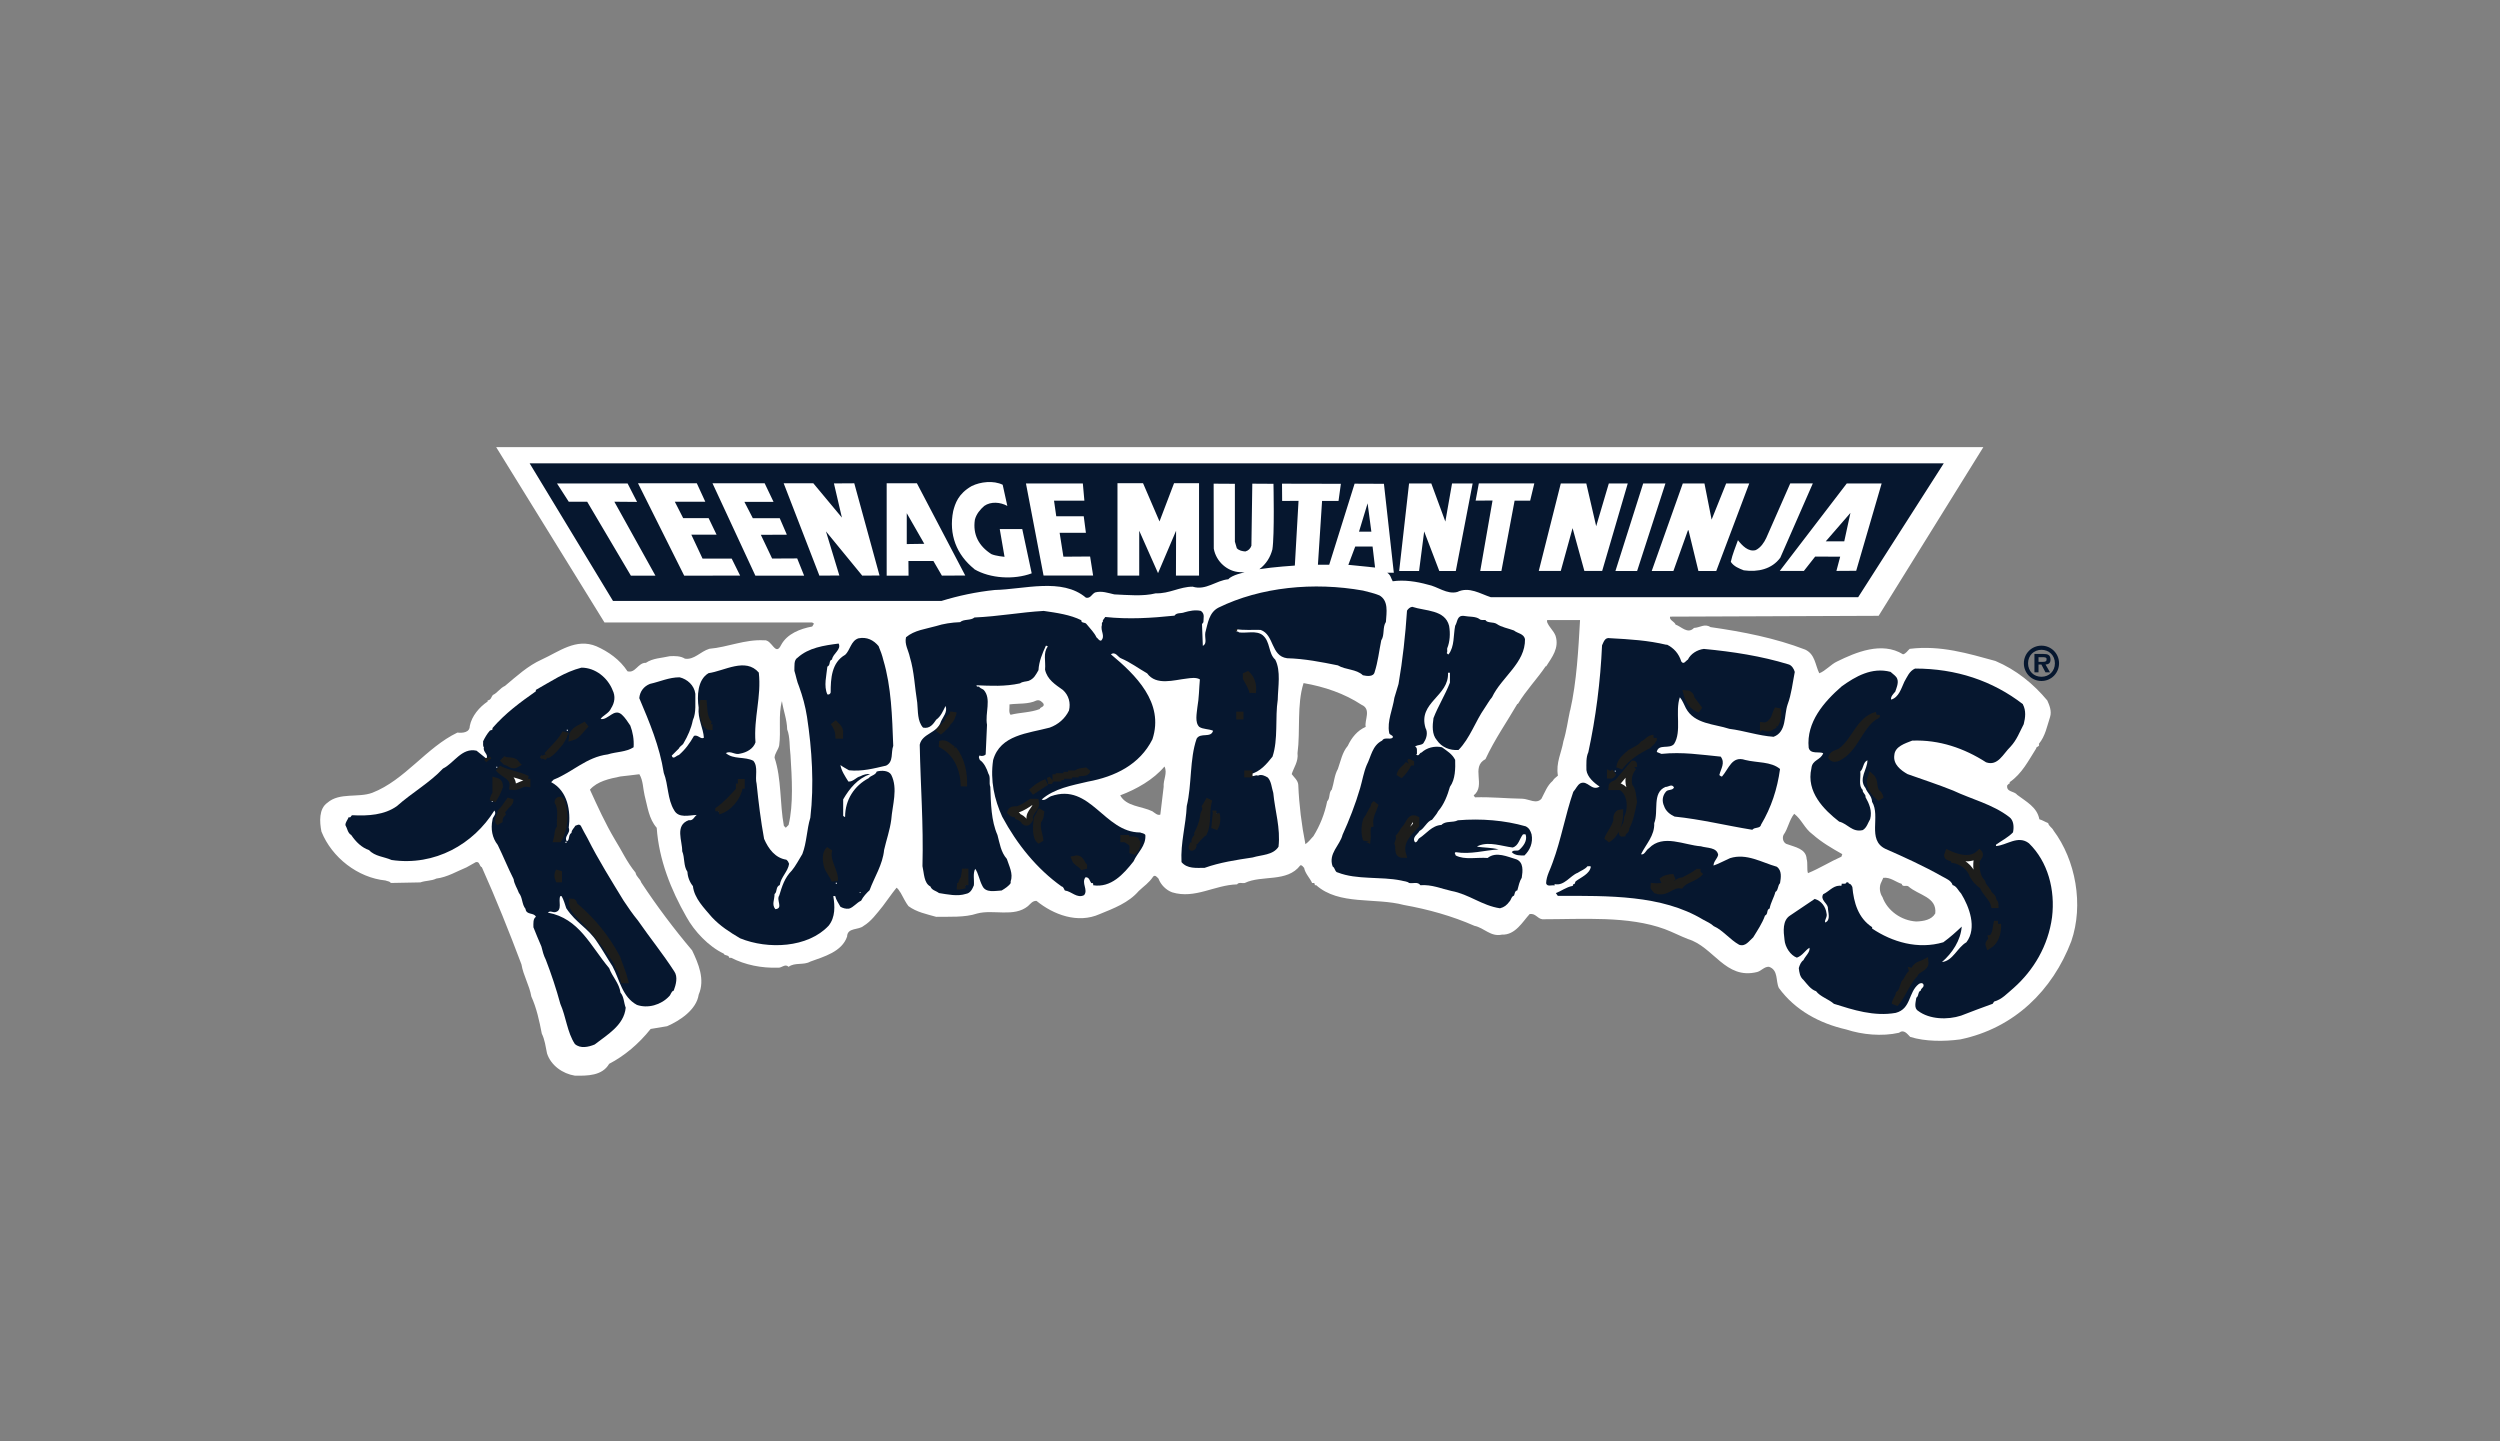 <?xml version="1.0" encoding="UTF-8"?><svg xmlns="http://www.w3.org/2000/svg" viewBox="0 0 392 226"><rect x="0" y="0" width="392" height="226" fill="#808080" stroke="none"/><defs><style>.cls-1{fill:none;}.cls-2,.cls-3{fill:#fff;}.cls-4{fill:#06172f;}.cls-3{stroke:#1d1d1b;stroke-linecap:square;stroke-miterlimit:2;}</style></defs><g id="BACKGROUND"><rect class="cls-1" width="392" height="226"/></g><g id="WHITE"><g id="TMNT_LOGO"><path class="cls-2" d="M321.97,130.18c-.26-.47-.69-.6-.82-1.12-.56-.22-.82-.43-1.38-.6-.35-1.9-2.07-2.76-3.49-3.84-.43-.6-1.72-.39-1.55-1.47.13-.09.22-.3.39-.3v-.21c1.94-1.34,2.93-3.36,4.14-5.26,0-.39.65-.26.43-.73,1.03-1.25,1.29-2.8,1.76-4.22.3-.95-.13-1.9-.43-2.59-2.15-2.59-4.87-4.82-8.14-6.2-4.26-1.16-8.57-2.5-13.44-1.9-.35.3-.56.73-1.04.86-3.32-2.07-7.45-.3-10.34,1.12-.95.43-1.85,1.51-2.8,1.85-.65-1.34-.65-2.98-2.2-3.71-4.7-1.81-9.74-2.8-14.86-3.53-.91-.6-1.64.09-2.58.13-.99,1.03-1.98-.22-2.89-.52-.13-.47-1.03-.69-.86-1.25l32.7-.13,16.42-26.45H77.8l16.98,27.49h32.57l.3.21c-.17.13-.17.3-.3.43-1.85.34-3.92,1.12-4.87,2.89-.91,1.89-1.42-.91-2.67-.73-3.01-.17-5.69,1.08-8.58,1.33-1.42.43-2.37,1.77-3.83,1.55-.69-.43-1.55-.43-2.37-.39-1.29.3-2.67.3-3.75,1.04-1.25-.04-1.63,1.68-2.89,1.33-1.21-1.85-3.02-3.1-4.87-3.92-3.19-1.34-5.9.86-8.57,2.07-2.2.99-3.96,2.63-5.77,4.14-.77.34-1.25,1.16-1.9,1.42-.26.3-.26.78-.82.86v.17c-1.29.86-2.5,2.28-2.8,3.84,0,1.03-1.12,1.12-1.94,1.03-4.87,2.33-8.23,7.45-13.35,9.44-2.2.82-5.13-.09-7.02,1.55-1.38.95-1.25,3.02-.95,4.53,1.64,4.09,5.73,7.24,10.04,7.67.3.13.73.13.82.39l4.65-.09c.82-.3,1.77-.22,2.5-.6,1.72-.21,3.27-1.16,4.74-1.76.52-.3.99-.56,1.46-.82.65-.13.48.6.95.82,2.2,4.91,4.27,10.08,6.2,15.21.3,1.77,1.25,3.28,1.55,5.04.82,1.81,1.25,3.79,1.64,5.82.47.95.6,2.02.82,3.1.6,1.89,2.46,3.19,4.35,3.49,1.94.04,4.31.04,5.39-1.85,2.41-1.25,4.65-3.14,6.51-5.47l2.58-.43c1.98-.86,4.61-2.58,4.95-4.95,1.03-2.37-.04-4.87-1.03-6.94-2.84-3.36-5.56-6.98-7.97-10.64-.21-.65-.77-.86-.9-1.55-1.38-1.68-2.15-3.45-3.23-5.17-1.51-2.54-2.72-5.21-3.92-7.84,1.16-1.33,3.06-1.72,4.78-2.07.99-.13,2.11-.22,2.97-.35.6.99.56,2.24.82,3.32.47,1.77.65,3.66,1.9,5.08.34,5,2.24,9.74,4.65,13.96,1.25,2.28,3.49,4.65,5.86,5.77.13.39.78.13.86.65h.3c2.2,1.12,4.74,1.64,7.33,1.55.6.09,1.12-.69,1.68-.13.95-.73,2.37-.22,3.4-.82,2.16-.78,4.96-1.55,5.77-3.92.04-1.46,1.81-.99,2.59-1.68,1.16-.69,2.07-1.94,3.01-3.1.73-.95,1.38-1.94,2.16-2.89.35.26.43.56.65.82.39.69.77,1.51,1.21,2.07,1.29.95,2.84,1.25,4.35,1.68,2.07-.04,4.48.13,6.42-.52,2.54-.69,5.77.64,7.97-1.16.39-.35.73-.86,1.34-.82,2.63,2.15,6.46,3.62,9.91,2.07,2.2-.9,4.53-1.77,6.12-3.62.86-.82,1.55-1.21,2.28-2.28.31-.3.6.13.82.34.34.95,1.2,1.81,2.15,2.15,3.58,1.08,6.63-1.16,10.17-1.25.26-.39.82-.13,1.21-.22,2.67-1.29,6.64-.04,8.7-2.76.3-.09.43.26.6.39.17.91.95,1.64,1.25,2.37h.3c.13.09.13.22.13.35h.22c3.58,3.19,9.22,1.9,13.74,3.1,3.84.69,7.54,1.72,11.07,3.27,1.51.3,2.54,1.77,4.31,1.38,2.11.09,3.27-2.07,4.35-3.23.95-.13,1.16.69,1.98.82,6.37,0,13.48-.56,19.21,1.55,1.25.47,2.41,1.08,3.62,1.55,4.05,1.21,5.86,6.42,10.86,5.17.65-.17,1.12-.86,1.85-.82,1.51.52,1.03,2.24,1.55,3.32,2.54,3.49,6.38,5.56,10.56,6.51,2.5.82,5.6,1.12,8.27.52.78-.6,1.29.17,1.77.65,2.37.73,5.3.73,7.84.39,8.49-1.76,14.48-7.71,17.41-15.38,1.98-5.73.69-12.75-2.8-17.4ZM123.64,129.36l-.43.43-.3-.3c-.65-3.49-.35-7.37-1.46-10.68.04-.73.6-1.25.73-1.94.3-2.24-.17-4.82.43-6.94.22,1.51.78,2.84.82,4.44.47,1.2.34,2.71.52,4.05.22,3.54.48,7.71-.3,10.94ZM163.03,111.18c-1.43.56-3.06.52-4.57.9-.34-.39-.13-1.08-.17-1.63,1.42-.18,2.97,0,4.22-.61.52-.17.9.22,1.12.52.17.52-.52.47-.6.82ZM182.46,123.38l-.52,4.35c-.43.18-.86-.26-1.25-.52-1.68-.82-4.09-.73-5.04-2.5,2.54-.95,5.21-2.46,6.94-4.52.51,1.03-.21,2.07-.13,3.19ZM214.13,113.98c-1.29.56-2.2,1.68-2.8,2.97-.86.99-1.12,2.42-1.55,3.62-.56.99-.6,2.15-.95,3.23-.52.48-.22,1.34-.73,1.85-.39,1.94-1.12,3.79-2.16,5.47-.43.43-.65.82-1.25,1.25-.6-3.02-.99-6.12-1.12-9.31-.04-.69-.69-1.21-1.03-1.68.3-.99,1.08-1.98.91-3.28.47-3.49-.13-7.63.95-10.99,3.27.56,6.42,1.64,9.09,3.4,1.59.69.43,2.41.65,3.45ZM246.18,111.4c-.34,1.59-.56,3.28-1.04,4.83-.3,1.81-1.2,3.36-.86,5.39-.34.26-.65.52-.82.82-.86.73-1.21,1.77-1.76,2.8-.78.9-1.98.04-2.97,0-2.63-.04-4.91-.3-7.45-.22l-.21-.3c1.98-1.55-.52-4.44,1.85-5.69,1.47-3.15,3.32-5.77,5-8.66h.09c1.29-2.15,3.02-3.92,4.35-5.9h.09c.9-1.42,2.07-2.85,1.46-4.78-.34-.86-.99-1.3-1.33-2.16v-.3h5.17c-.26,4.57-.52,9.65-1.55,14.18ZM288.75,134.32c-1.77.78-3.45,1.85-5.26,2.59-.21-.56,0-1.55-.21-2.24-.09-1.59-1.85-1.85-2.98-2.28-.65-.13-.9-.9-.65-1.47.74-1.03.86-2.28,1.68-3.32,1.2.91,1.59,2.28,2.89,3.23,1.42,1.25,2.97,2.15,4.65,3.1l-.13.38ZM303.44,143.24c-.56.99-1.81,1.21-2.97,1.25-2.33-.13-4.53-1.68-5.3-3.83-.39-.56-.52-1.38-.3-2.07l.43-.95c1.12-.13,1.98.69,2.89.95.09.56.74.17,1.04.39,1.59,1.42,4.52,1.63,4.22,4.27Z"/><path class="cls-3" d="M164.88,97.22c.08,2.16-2.11,3.19-2.97,4.96l-.43,1.46c.17-.69-.04-1.51.6-1.98.34-1.03.99-1.42,1.55-2.37.26-.69,1.04-1.29.73-2.07h.52Z"/><path class="cls-3" d="M193.53,98.64c.09-.04-.56.17-.61-.17l.61.17Z"/><path class="cls-4" d="M261.35,101.06c1.12.56,1.89,1.42,2.28,2.67.39.56.73-.17,1.03-.3.43-.91,1.46-1.55,2.5-1.68,4.57.43,9,1.12,13.23,2.41.56.13.9.73,1.03,1.2-.34,1.72-.52,3.49-1.12,5.09-.6,1.76-.13,4.31-2.2,5.08-2.41-.17-4.57-.95-6.94-1.25-2.37-.78-5.47-.73-6.81-3.23-.3-.56-.51-1.21-.95-1.72-.78,2.24.34,5.39-.91,7.33-.73.86-2.46-.09-2.71,1.25l.73.3c3.32-.34,6.16.13,9.3.43.73.99.04,1.85-.22,2.89.13.09.26.26.43.22,1.08-1.25,1.55-3.28,3.62-2.59,1.85.47,4.05.22,5.47,1.42-.43,3.15-1.38,6.04-2.97,8.71-.13.69-.99.34-1.38.82-4.05-.65-8.01-1.64-12.19-2.07-.73-.34-1.38-.86-1.64-1.64-.34-.73-.3-1.59.3-2.28.35-.39,1.04-.13,1.25-.65-.34-.64-.9-.04-1.33-.08-2.15.9-1.04,3.83-1.77,5.69.09,1.94-1.29,3.27-2.07,4.87.56.17.78-.69,1.25-.95,2.2-2.28,5.56-.47,8.14-.3.95.3,2.5.13,2.71,1.34-.13.6-.73,1.03-.73,1.68.78-.26,1.72-.78,2.59-1.16,2.59-.82,5,.69,7.32,1.34.86.6.65,1.76.52,2.58-.39.39-.26,1.12-.73,1.38-.21.86-.73,1.64-.9,2.59-.56.21-.17.86-.73,1.12-.43,1.21-1.16,2.28-1.85,3.41-.65.56-1.21,1.51-2.2,1.16-1.47-.82-2.54-2.28-4.01-2.93-.43-.43-1.08-.69-1.68-1.03-6.46-3.88-14.78-3.71-22.75-3.71l-.3-.43c.82-.3,1.64-.95,2.59-1.12.13-.04.13-.21.13-.3.3.13.26-.3.39-.43.86-.65,2.2-1.16,2.37-2.28-.09-.17-.34-.04-.51-.09-.43.52-1.04.69-1.55,1.04-1.16.43-2.11,2.11-3.62,1.77v.22c-.43-.13-1.16.26-1.33-.35.04-1.2.69-2.2,1.03-3.27,1.34-3.62,1.98-7.46,3.23-11.07.47-.52.6-1.04,1.12-1.34,1.16-.52,1.72,1.29,3.01.52-.9-.6-1.94-1.51-2.07-2.59,0-.99-.08-1.98.3-2.8,1.17-5.39,1.9-11.12,2.15-16.76.26-.52.43-1.29,1.25-1.12,3.14.17,5.95.34,8.87,1.04Z"/><path class="cls-4" d="M317.19,110.45c.52.99.39,2.07.13,3.1-.69,1.33-1.08,2.45-2.07,3.53-1.16,1.12-1.98,3.1-3.83,2.45-3.4-2.19-7.33-3.57-11.59-3.4-1.08.43-2.71.9-2.8,2.28-.22,1.47,1.08,2.41,2.07,2.97,2.41.86,4.82,1.64,7.15,2.58,2.93,1.38,6.2,2.15,8.79,4.14.73.52.77,1.59.6,2.41-.73.78-1.77,1.29-2.67,1.94v.21c1.64-.09,3.45-1.77,5.17-.43,2.97,2.89,4.14,7.28,3.62,11.59-.6,4.48-2.89,8.31-5.99,11.07-1.08.91-1.85,1.81-3.1,2.16l-.21.34c-1.64.6-3.32,1.21-4.96,1.86-2.11.69-4.95.6-6.72-.73-.73-.43-.39-1.42-.3-2.07.43-.3.21-.95.69-1.12.04-.43.56-.48.43-.95-.13-.34-.56-.22-.73-.09-1.68,1.29-1.16,3.88-3.62,4.53-3.4.6-6.68-.47-9.69-1.42-.82-.73-2.16-1.12-2.8-1.98-.82-.26-1.42-1.12-1.98-1.77-.56-.47-.65-1.16-.73-1.85.13-.48.35-.99.73-1.25.3-.65,1.07-1.25.95-1.94-.69.39-1.04,1.21-1.98,1.55-.99-.35-1.85-1.64-1.94-2.8-.17-1.33-.35-3.06.91-3.83l3.83-2.58c1.03.3,1.72,1.21,1.85,2.28.17.56-.35.99-.22,1.42.95-.35.43-1.64.43-2.37-.09-.65-1.25-1.21-.73-2.07.86-.39,1.51-1.29,2.5-1.33.13-.04.35.09.39-.09v-.22c.26-.04.56.09.73-.13v-.09h.3c0,.09.09.13.13.22.22-.04.43.3.52.52.22,2.41.9,4.86,3.1,6.29v.22c3.14,2.11,7.19,3.32,11.16,2.15,1.08-.78,2.02-1.64,2.89-2.46-.17,2.15-1.46,4.14-3.1,5.56,1.72-.18,2.41-2.29,3.83-3.1,1.72-2.24.43-5.6-.82-7.63-.47-.47-.69-1.16-1.34-1.34-.21-.73-1.08-1.03-1.68-1.38-2.8-1.59-5.95-3.02-8.88-4.31-2.89-1.42-.69-5.08-2.07-7.37-.04-.95-.73-1.34-1.03-2.16-1.16-1.46.34-2.97.3-4.35-.73.35-.56,1.25-1.12,1.77.13.95-.34,2.2.39,2.89-.08.47.52.65.43,1.12.56.99,1.08,2.15.73,3.45-.34.56-.52,1.34-1.16,1.72-1.68.39-2.32-.99-3.7-1.33-2.37-1.85-5.21-4.65-4.35-8.36.13-1.38,1.46-1.25,1.85-2.37-.6-.3-2.03.22-2.28-.86-.39-4.01,2.41-7.2,5.17-9.61,2.15-1.55,4.74-3.06,7.67-2.28.21.22.56.43.82.73.64.69.13,1.68-.08,2.37-.26.3-.78.82-.65,1.25,1.21-.35,1.59-1.77,2.07-2.8.43-.73.78-1.68,1.68-2.07,6.42,0,12.15,1.9,16.93,5.6Z"/><path class="cls-3" d="M195.51,108.9c-.13,1.12-.09,2.28-.95,3.1.39-1.03.6-2.42.22-3.53-.56-1.34-1.21-2.59-2.2-3.62,1.55.69,2.93,2.11,2.93,4.05Z"/><path class="cls-4" d="M216.19,93.3c1.6.82,1.21,2.76,1.12,4.22-.56.82-.17,2.07-.73,2.89-.34,1.68-.52,3.36-1.03,4.95-.17.82-1.25.65-1.85.52-1.03-.99-2.71-.82-3.92-1.55-2.59-.52-5.17-1.04-7.97-1.12-2.58-.35-1.98-3.67-4.14-4.44-1.16-.04-2.67.09-3.92-.13-.34.48.39.26.52.52,1.12.17,2.72-.35,3.71.43,1.25,1.03.86,2.85,1.98,3.84.91,1.77.43,4.26.39,6.29-.43,2.8.09,6.21-.82,8.92-.95,1.2-1.94,2.37-3.49,2.76.17.65.86,0,1.2.22.56-.26,1.12.04,1.55.3.56.6.6,1.59.86,2.41.26,2.8,1.16,5.52.82,8.44-.86,1.34-2.67,1.25-4.05,1.68-2.59.39-5.17.78-7.54,1.63-1.33,0-2.71.17-3.62-.9-.17-3.02.69-5.82.82-8.79.82-3.4.43-7.32,1.55-10.56.6-1.03,2.24-.04,2.58-1.25-.69-.3-1.55-.21-2.16-.6-.73-.69-.39-2.15-.3-3.1.26-1.42.26-2.93.39-4.35-.56-.35-1.42-.22-2.07-.13-1.98.22-4.78,1.16-6.2-.82-1.38-.78-2.59-1.72-4.13-2.37-.43-.17-.86-1.12-1.55-.61,3.84,3.19,8.4,7.58,6.51,13.32-1.98,3.96-5.86,5.86-10.12,6.64-2.54.6-5.3,1.08-7.24,2.8.43.3.99-.34,1.47-.52,6.16-2.15,8.32,5.69,13.96,5.69.26.13.6.09.82.39.13,1.73-1.25,2.76-1.85,4.14-1.59,2.02-3.53,4.18-6.33,3.75,0-.13.04-.26-.09-.35h-.22c-.26-.35-.3-.95-.9-.9-.69.9.47,1.98-.22,2.8-1.12.56-1.94-.6-3.01-.73-.17-.21-.17-.56-.52-.64-3.83-2.72-6.98-6.59-9.31-10.94-1.21-2.67-1.9-5.64-1.42-8.87,1.12-3.97,5.47-4.18,8.87-5.09,1.34-.48,2.41-1.42,3.02-2.67.3-1.21-.04-2.41-.95-3.23-1.21-.86-2.46-1.64-2.8-3.19.13-1.33-.34-2.63.43-3.62-.09-.13-.22-.13-.3-.13-.56,1.21-1.08,2.46-1.16,3.83-.43.74-.69,1.34-1.55,1.68-.43.13-.95.09-1.34.39-2.37.52-4.61.39-6.81.3-.04.13.04.17.09.21h.3c.13.26.51.34.73.52,1.25,1.42.17,3.62.51,5.47l-.21,4.65c-.22.22-.52.26-.82.22l-.09-.09c-.26.26-.13.43,0,.74.65.43,1.08,1.33,1.34,2.15.39.56.04,1.42.3,2.07.09,2.63.13,5.3,1.12,7.54.35,1.29.52,2.67,1.47,3.75.34,1.08,1.03,2.33.6,3.49v.3c-.26.43-.9.86-1.42,1.16-.99.04-2.5.43-3.02-.73-.47-.86-.6-1.94-1.12-2.67-.39.73-.13,1.73-.21,2.59-.26.6-.52,1.21-1.25,1.34-1.33.43-2.89.08-4.22-.13-.52-.39-1.12-.43-1.34-1.03-1.04-.52-.99-2.07-1.25-3.19.17-6.72-.3-12.41-.43-19.04.39-1.81,2.76-1.77,3.32-3.62.34-.78,1.08-1.51.73-2.46-.39.77-.73,1.64-1.46,2.15-.47.69-1,1.47-2.07,1.25-.91-1.03-.77-2.54-.91-3.92-.39-2.37-.47-4.91-1.16-7.15-.21-1.04-.86-1.98-.6-3.1,1.33-1.12,3.1-1.29,4.74-1.76,1.07-.35,2.41-.56,3.75-.61.56-.52,1.68-.22,2.24-.73,3.84-.17,7.2-.82,10.86-1.03,2.07.3,4.18.6,5.9,1.46-.04.52.6.26.82.61.56.69,1.25,1.38,1.55,2.07.26.18.39.56.73.52.73-.73-.17-1.55.13-2.46-.04-.21,0-.43.17-.52-.17-.17.22-.48.35-.73,3.66.39,7.24.17,10.86-.21.34-.52,1.03-.3,1.55-.52.77-.22,1.72-.43,2.59-.22.65.47.39,1.08.39,1.77l-.22.3.13,3.4c.73-.34.26-1.25.39-2.07.39-1.42.56-3.15,2.07-3.92,6.59-3.23,14.95-4.05,22.66-2.67.82.22,1.68.39,2.5.73Z"/><path class="cls-4" d="M227.22,98.13c.21,1.2.13,2.5-.3,3.53-.04.26.09.56-.08.73.08.04.17.26.3.21.95-1.25.73-2.97,1.03-4.48.39-.61.26-1.64,1.34-1.55.82.17,1.9.04,2.5.52.26.21.6.09.9.13.3.52,1.25.26,1.77.61.73.52,1.81.69,2.71,1.03.56.47,1.51.47,1.73,1.34.08,3.75-3.66,5.94-5.17,9.13-.39.43-.73,1.08-1.12,1.64-1.51,2.15-2.32,4.78-4.14,6.63-1.38.09-2.63-.43-3.4-1.55-.78-.9-.69-2.28-.52-3.45.73-1.9,1.85-3.66,2.58-5.56v-1.55h-.3c.18,3.7-4.74,4.61-3.53,8.66.39.69.18,1.59-.22,2.19-.21.6-.99.35-1.42.74.43.13.26.73.3,1.12l-.13.09c.47.43.47-.26.86-.3.78-.73,2.02-1.08,3.19-.82.82.61,1.59,1.03,2.07,1.98.04,1.29.04,3.06-.82,4.22-.39,1.38-.95,2.8-1.85,3.83-.21.47-.69.95-.95,1.33-.86.3-1.16,1.34-1.98,1.77-.22.48-1.25.99-.69,1.77.39.04.43-.52.69-.65,1.08-.69,1.94-1.98,3.45-2.07.65-.69,1.76-.3,2.58-.73,3.66-.3,7.33,0,10.64.95.56.3.73.69.91,1.25.26,1.33-.26,2.5-1.12,3.32-.61,0-1.47.04-1.98-.52.26-.43.82-.09,1.16-.35.64-.56,1.29-1.42,1.03-2.37-.09-.17-.3-.04-.43-.08-.56.69-.69,1.81-1.63,2.07-1.73-.22-3.62-.95-5.3-.3l-.3.17c1.16.17,2.32.13,3.4.43-2.24.13-4.35.82-6.72.43-.3.13-.04.3,0,.52,1.42.73,3.32.26,5,.39,1.34-1.08,3.15-.17,4.53.22,1.12.47.99,1.81.82,2.88-.34.52-.51,1.29-.69,1.98-.43.09-.39.52-.52.82-.43.13-.43.65-.73.95-.43.56-.78.86-1.47,1.04-2.84-.43-4.83-2.2-7.62-2.72-1.59-.35-3.06-1.03-4.87-.9-.39-.6-1.16-.22-1.77-.35-.26-.26-.82-.26-1.25-.39-3.19-.65-6.94-.08-9.91-1.25-.47-.04-.43-.74-.82-.95-.73-2.03,1.16-3.32,1.55-4.96,1.04-2.28,2.03-4.82,2.76-7.32.35-1.2.56-2.5,1.03-3.62.69-1.33.86-3.06,2.41-3.83.34-.6,1.16-.13,1.63-.43.3-.43-.52-.39-.52-.82-.34-1.81.56-3.66.82-5.47.22-.73.43-1.47.65-2.16.65-3.75,1.08-7.71,1.33-11.5.18-.3.48-.56.82-.6,2.07.69,5.13.43,5.78,2.98Z"/><path class="cls-4" d="M137.78,101.36c.26.6.56,1.42.73,2.15,1.25,4.18,1.38,8.83,1.55,13.44-.39,1.03.09,2.5-1.12,3.1-1.85.43-3.79.95-5.82.73-.43-.26-.95-.52-1.34-.82.13.86.73,1.77,1.25,2.59.78.04,1.21-.69,1.85-.82.47-.26,1.08-.43,1.55-.35-1.98.73-3.19,2.2-4.22,3.96v2.58c.08.04.17.21.3.17,0-2.71,1.47-4.91,3.71-6.08.3-.43,1.04-.43,1.25-1.03.78-.22,1.9-.17,2.28.52,1.08,2.15.17,4.74,0,7.02-.21,1.64-.77,3.19-1.12,4.74-.22,2.33-1.55,4.31-2.28,6.33-.43.39-1.03,1.03-1.33,1.64-.69.3-1.17,1.03-1.9,1.25-.52.05-.95-.08-1.34-.3-.3-.56-.69-1.08-.82-1.68h-.3c.26,1.55.34,3.32-.73,4.65-3.27,3.49-9.52,3.75-13.87,1.98-1.68-.99-3.15-1.94-4.44-3.32-1.16-1.38-2.76-2.93-2.97-4.87-.47-.56-.82-1.38-.86-2.24-.65-.95-.39-2.2-.82-3.23.04-1.6-1.21-4.05,1.03-4.87.69.13.82-.52,1.25-.82-1.17.04-2.84.56-3.54-.73-1.07-1.72-.9-4.01-1.63-5.86-.65-4.18-2.24-7.93-3.84-11.72.09-1.03.69-1.85,1.68-2.24,1.55-.34,2.97-1.03,4.65-1.03,1.21.3,2.28,1.25,2.46,2.58-.04,1.38.17,2.93-.39,4.14-.26,1.29-.78,2.46-1.46,3.62-.13.3-.56.43-.73.82l-1.12,1.12c.22.73.73-.05,1.12-.09,1.03-.9,1.68-1.81,2.37-3.01.65-.22,1.03.6,1.55.3-.09-1.51-.99-2.97-.82-4.74-.26-1.73-.21-4.35,1.55-5.39,2.5-.35,5.81-2.5,7.88-.09.43,3.79-.82,7.11-.52,10.94-.34,1.03-1.42,1.59-2.41,1.77-.86.26-1.42-.52-2.24-.09,1.16,1.04,3.01.52,4.31,1.21.82.95.22,2.5.52,3.62.3,2.93.65,5.77,1.17,8.62.69,1.59,1.76,3.01,3.49,3.27.3.26.3.35.43.65-.17,1.21-1.29,2.07-1.46,3.32-.69.3-.34,1.04-.82,1.42,0,.91-.48,1.64.13,2.37,1.29-.13.09-1.42.61-2.15.43-1.42.82-2.76,1.98-3.92.6-.73,1.12-1.73,1.64-2.58.69-1.77.69-3.88,1.25-5.69.61-5.21.26-10.68-.52-15.81-.26-1.68-.69-3.23-1.25-4.78-.34-.77-.47-1.63-.73-2.45.04-.78-.13-1.68.52-2.07,1.72-1.55,4.09-1.9,6.42-2.2.47.95-.9,1.55-1.04,2.5-.56.17-.17.86-.73,1.12-.13,1.38-.6,3.02,0,4.35.26.09.47-.09.52-.3,0-2.15.13-4.7,2.28-5.91.78-.73.9-2.2,2.07-2.58,1.33-.26,2.37.26,3.19,1.25Z"/><path class="cls-4" d="M96.03,108.17c.52.99.35,2.02-.21,2.89-.34.82-1.33,1.12-1.64,1.68,1.16.22,2.07-1.72,3.27-.73.6.52.95,1.16,1.38,1.76.39,1.03.6,2.16.52,3.4-1.21.78-2.72.69-4.05,1.12-3.36.43-5.47,2.76-8.49,3.96l-.39.39c2.59,1.38,3.1,4.48,2.76,7.15.35.91-.82,1.29-.3,2.15.52-.26.17-1.04.73-1.34,0-.47.43-.77.6-1.12.3-.08.56-.34.86,0,.26.56.69,1.29,1.04,1.94,1.68,3.36,3.79,6.72,5.68,9.82.69,1.03,1.42,2.11,2.24,3.1,1.94,2.8,3.88,5.17,5.69,7.97.61.86.26,2.11-.08,3.02-.43.13-.43.65-.73.9-1.25,1.34-3.32,1.94-5.04,1.34-2.33-1.25-2.72-4.01-3.84-6.07-.82-1.25-1.51-2.5-2.37-3.75-1.46-2.28-3.27-2.93-4.87-5.34-.22-.65-.39-1.29-.73-1.9h-.21c-.35.78.39,2.2-.73,2.5-.47.13-.82-.3-1.21.09,4.91.91,6.64,5.17,9.61,8.71.47,1.33,1.59,2.37,1.77,3.83.56.65.52,1.59.82,2.37-.26,2.76-2.93,4.26-4.87,5.77-.95.39-2.24.69-3.1-.08-1.2-1.81-1.38-4.27-2.28-6.29-.64-2.37-1.42-4.69-2.28-6.93-.34-.65-.52-1.38-.69-2.07-.43-.99-.86-2.02-1.25-3.01,0-.6-.08-1.34.39-1.64-.3-.73-1.51-.22-1.63-1.25-.6-.73-.43-1.76-1.04-2.5-.26-.73-.73-1.38-.82-2.15-.9-1.77-1.63-3.62-2.5-5.38-.86-1.08-1.12-2.5-.82-3.92,0-.52.73-.86.3-1.47-3.27,5.26-9.31,8.75-16.12,7.76-1.16-.52-2.63-.56-3.53-1.55-1.16-.39-2.07-1.29-2.8-2.37-.56-.3-.6-1.03-.91-1.55,0-.47.35-.82.52-1.25.39.17.3-.3.6-.3,2.46.13,5-.04,6.94-1.42,2.37-2.11,5.21-3.71,7.24-5.9,1.72-.82,2.93-3.32,5.26-2.8l1.55,1.25c.39-.69-.6-1.03-.39-1.77-.22-.26-.09-.6-.13-.95.26-.56.65-1.21,1.03-1.64.13-.17.56-.04.43-.43,2.07-2.37,4.31-4.01,6.81-5.77v-.22c2.41-1.34,4.48-2.8,7.15-3.49,2.2,0,4.1,1.59,4.87,3.49Z"/><path class="cls-3" d="M196.42,108.6c-.13-.78-.65-1.55-1.04-2.28v-.73c.82.65,1.25,1.76,1.04,3.02Z"/><path class="cls-3" d="M265.18,109.5l1.33,1.77c-1.12-.39-1.76-1.38-2.07-2.58.22,0,.82.34.73.82Z"/><path class="cls-3" d="M111.23,113.55v.43c-.21,0-.47-.43-.64-.52-.39-1.08-.52-2.41-.3-3.62.17,1.21,0,2.71.95,3.71Z"/><path class="cls-3" d="M278.32,113.64c-.48.3-1.04.78-1.64.43-.09-.04-.13-.13-.22-.09v-.21c.73.09,1.29-.47,1.64-1.03.26-.52.39-1.16.64-1.55.17.82.04,1.77-.43,2.45Z"/><path class="cls-3" d="M148.63,113.25c-.08.48-.6.73-.9,1.12l-.52.43c.3-.73.99-.9,1.42-1.68.04-.73.86-.65.86-1.42-.17.56-.3,1.21-.86,1.55Z"/><rect class="cls-3" x="194.35" y="112.09" width=".13" height=".22"/><path class="cls-3" d="M294.26,112.09c0,.35-.35.13-.43.35-2.37,1.72-2.93,5.04-5.6,6.38-.26.13-.77.26-1.04-.09.22-.69,1.08-.6,1.55-1.03,2.15-1.64,2.76-4.83,5.52-5.6Z"/><path class="cls-3" d="M131.7,115.02v.3h-.22c-.04-.78-.34-1.46-.82-2.07.43.52,1.16.86,1.04,1.77Z"/><path class="cls-3" d="M89.69,115.62c.09-1.25,1.51-1.51,2.28-2.07-.73.6-1.33,1.81-2.28,2.07Z"/><rect class="cls-2" x="88.87" y="114.42" width=".17" height=".17"/><path class="cls-3" d="M88.66,115.19c-.09,0-.13.09-.17.13-.13.34-.47.82-.65,1.12-.6.65-1.25,1.64-2.07,1.98.99-1.16,2.2-2.15,2.88-3.53v.3Z"/><path class="cls-3" d="M259.28,115.71c0,.6-.52.78-.82,1.16-1.72.91-3.32,1.85-4.52,3.49.09-1.08.99-1.72,1.72-2.37.69-.39,1.55-.73,1.98-1.33.64-.26.9-.91,1.64-.95Z"/><path class="cls-3" d="M149.5,117.47c1.29,1.64,1.72,3.75,1.64,5.82-.05-2.8-1.17-5.34-3.71-6.63.91-.35,1.38.52,2.07.82Z"/><polygon class="cls-3" points="85.17 118.81 85.17 118.64 85.25 118.72 85.17 118.81"/><polygon class="cls-3" points="76.6 119.15 76.47 118.94 76.47 119.02 76.6 119.15"/><path class="cls-3" d="M81.03,119.84c-.69.43-1.16-.26-1.77-.39l-.52-.52c.65.6,1.85,0,2.28.9Z"/><polygon class="cls-3" points="221.02 119.54 221.23 119.33 221.23 119.54 221.02 119.54"/><path class="cls-3" d="M219.47,121.61c.17-.91.86-1.08,1.38-1.85-.22.52-.91,1.51-1.38,1.85Z"/><path class="cls-3" d="M256.18,120.27c-.73.78-.99,1.9-.69,3.02.61.65.52,1.64.69,2.46-.3,1.38-.52,2.8-1.21,4.05.09.52-.43.52-.52.91-.22.04-.09-.26-.13-.39.43-.64.86-1.25.82-2.07.43-.86.52-1.94.34-2.89-.21-.82-.56-1.55-1.38-1.98h-1.42c0-.43.78-.52,1.04-.82l2.37-2.8c.17,0,.09.34.09.52Z"/><rect class="cls-2" x="77.8" y="120.23" width=".18" height=".13"/><path class="cls-3" d="M82.67,122.13v.73c-.86-.13-1.38.64-2.28.52.21-1.68-1.51-1.9-2.24-2.89,1.38.78,3.1.91,4.53,1.64Z"/><path class="cls-3" d="M170.48,120.79c-.09.56-1.12.3-1.68.52.35-.48,1.25-.35,1.68-.52Z"/><rect class="cls-2" x="253.2" y="120.83" width=".13" height=".17"/><path class="cls-3" d="M252.47,121.61v-.22c.3.13.43-.13.6-.3-.21.13-.21.56-.6.52Z"/><rect class="cls-3" x="167.98" y="121.31" width=".65" height=".09"/><rect class="cls-3" x="195.6" y="121.31" width=".3" height=".09"/><rect class="cls-3" x="167.25" y="121.52" width=".35" height=".09"/><rect class="cls-3" x="166.04" y="121.74" width=".3" height=".08"/><path class="cls-3" d="M294.35,124.32c.39.21.43.64.51.9-.86-.74-1.72-1.6-1.64-2.89l.17-.52c.73.65.26,1.81.95,2.5Z"/><rect class="cls-3" x="165.53" y="121.91" width=".39" height=".13"/><polygon class="cls-3" points="164.36 122.43 164.79 122.25 164.66 122.43 164.36 122.43"/><path class="cls-3" d="M78.32,123.46c-.3.82-.6,1.34-1.04,2.07.05-.39.18-.74.43-1.04v-2.07c.52.13.73.48.6,1.03Z"/><rect class="cls-3" x="116.19" y="122.65" width=".09" height=".51"/><path class="cls-3" d="M164.06,122.65c-.91.6-1.55.99-2.37,1.55.65-.6,1.42-1.21,2.37-1.55Z"/><path class="cls-3" d="M112.66,127.21v-.22c1.21-.86,2.32-2.11,3.31-3.19h-.08v-.43h.08c-.26,1.72-1.77,3.45-3.31,3.83Z"/><path class="cls-3" d="M79.27,126.48c-.13.3-.69.6-.52,1.12-.3.3-.52.82-.43,1.38-.17-.13-.22-.22-.17-.43,0-.47.39-.77.39-1.25.43-.43.82-.99,1.25-1.64l.22-.3c.04.56-.47.82-.73,1.12Z"/><path class="cls-3" d="M188.79,130.53c-.51.48-1.08,1.04-1.46,1.55-.17-.6.6-.78.43-1.38.43-.82.78-1.72.91-2.67-.04-.56.52-.91.3-1.55.22-.3.43-.78.65-1.12-.6,1.59-.09,3.62-.82,5.17Z"/><path class="cls-3" d="M88.05,125.66c.69,1.81.52,4.35-.43,5.9h-.3c.17-.6.04-1.34.52-1.77-.13-1.47.34-2.84-.39-4.05,0-.3.47-.47.6-.09Z"/><rect class="cls-2" x="77.11" y="125.62" width=".13" height=".13"/><path class="cls-3" d="M162.42,125.75c.26.99-1.16,1.59-.95,2.71-.17.3-.39.73-.82.39-.22-.43-.65-.65-1.03-.82-.04-.3-.34-.26-.52-.43-.3.13-.43-.13-.65-.3.17-.47.73-.35,1.16-.39.73-.26,1.46-.73,2.07-1.16h.73Z"/><path class="cls-3" d="M214.81,129.15c-.64.6-.3,1.59-.39,2.41-.08-.04-.17.04-.21.09-.3-.99-.3-1.98,0-3.02.43-.6.82-1.51,1.25-2.15-.04-.21,0-.3.22-.43-.34,1.03-.95,1.94-.86,3.1Z"/><path class="cls-3" d="M162.81,128.63c-.35,1.16.22,2.15.3,3.23-.78-.47-.69-2.24-.52-3.53.34-.47.47-.95.73-1.33-.17.34-.04,1.25-.52,1.64Z"/><path class="cls-3" d="M254.02,127.43c0,1.55-.56,3.4-1.98,4.22.26-.91,1.25-1.94,1.46-3.1-.13-.52.17-1.08.52-1.12Z"/><path class="cls-3" d="M190.73,127.6c.22.78.13,1.68-.3,2.28l.22-2.28h.09Z"/><path class="cls-3" d="M222.05,129.36c-1.16,1.25-2.67,2.59-2.07,4.65-1.03,0-.52-1.16-.82-1.77.09-.35.3-.6.21-1.03.35-.35.6-.99.95-1.34.6-.56.73-1.94,1.73-1.42v.9Z"/><rect class="cls-3" x="176.17" y="131.43" width=".39" height=".13"/><path class="cls-3" d="M178.32,132.17c.04.65-.39,1.16-.73,1.55-.04-.38.17-1.16-.18-1.55l-.65-.43c.26-.13.95-.13,1.34,0l.22.43Z"/><rect class="cls-2" x="88.66" y="131.99" width=".17" height=".17"/><path class="cls-3" d="M186.89,132.9c-.08,0,.17-.47.22-.73-.04.26.13.6-.22.73Z"/><path class="cls-3" d="M130.88,138.07c-.34-.94-1.03-1.51-1.25-2.5-.17-.78-.22-1.85.39-2.37-.56,1.72,1.03,3.49.86,4.87Z"/><path class="cls-3" d="M310.38,133.8c.22.43-.35.73-.43,1.16-.13,1.16,0,2.5.86,3.4.09.56.61.95.91,1.47.17.6.91.73.81,1.42.22.17.35.39.35.64h-.22c-.26-1.12-1.38-1.85-1.76-2.93-.65-.48-1.17-.95-1.55-1.64-.43-1.33-1.68-2.24-3.02-2.5-.21-.52-1.29-.13-.91-1.03,1.47.69,3.58,1.33,4.95,0Z"/><path class="cls-3" d="M169.96,135.78v.43c-.39-.77-1.21-.86-1.46-1.55.95-.26,1.03.65,1.46,1.12Z"/><path class="cls-3" d="M151.35,138.8c-.43.04-.78.26-1.25.17.82-.04.56-.78,1.03-1.21.08-.56.21-1.08.21-1.55v2.59Z"/><path class="cls-3" d="M87.54,137.85c-.17-.39-.13-.9.08-1.25v1.25h-.08Z"/><path class="cls-3" d="M266.65,136.73c-.82,1.03-2.37,1.12-3.1,2.07-1.47-.22-2.2,1.38-3.84.82-.13-.21-.47-.34-.43-.64.82.09,1.72-.13,2.58-.17v-.22c.99.3,1.21-.56,2.07-.52.77-.43,1.63-.82,2.28-1.33h.43Z"/><path class="cls-3" d="M262.38,137.55c-.48.47-1.21.52-1.85.6.52-.43,1.16-.6,1.85-.6Z"/><rect class="cls-2" x="131.05" y="138.41" width=".17" height=".17"/><rect class="cls-2" x="134.8" y="139.88" width=".13" height=".13"/><path class="cls-3" d="M90.12,141.99c2.8,2.37,4.91,4.96,6.64,8.19.39,1.16.9,2.28,1.21,3.49h-.17c-.13-.78-.34-1.55-.86-2.15-.13-.52-.39-.95-.69-1.34-1.64-2.54-3.58-4.83-5.69-6.94-.43-.56-.95-1.08-.86-1.85.34,0,.21.43.43.6Z"/><path class="cls-3" d="M313.27,144.88c.08,1.38-.39,2.8-1.42,3.4-.22-.56.52-.69.39-1.2.3-.05.3-.35.43-.52.3-.52.26-1.12.39-1.68h.22Z"/><path class="cls-3" d="M301.89,150.87c.09.99-1.33,1.07-1.64,1.89-1.25,1.25-1.9,3.36-3.1,4.65v-.21c.13-.39.52-.86.6-1.34.57-.47.6-1.12.82-1.68.34-.34.56-.9.86-1.33.13-.22.47-.3.39-.6.47.09.3-.47.65-.65.3-.39.95-.47,1.42-.73Z"/><path class="cls-2" d="M291.07,93.37l-57.12-.27.18.03c-.35-.11-.72-.26-1.1-.42-1.37-.55-2.92-1.18-4.59-.37l.11-.04c-.84.22-1.63-.13-2.56-.53-.59-.26-1.19-.52-1.84-.64-1.44-.4-5.08-.24-5.08-.24-.06-.1-.67-.5-.77-.59-.25-.21-1.39-.94-1.39-.94l-1.56-.42-4.02-.39-2.86-.05h-2.71s-3.1.05-6.98.53c-2.19.27-4.13.83-4.5.87-.41.05-1.55.47-2.42.87,0,0-1.11.18-1.84.49-1.06.44-1.57.55-2.63.23l-.08-.03h-.09c-1.05,0-1.99.27-2.9.54-.95.28-1.85.54-2.85.5h-.09s-.09.02-.09.02c-1.55.41-3.41.31-5.21.21l-1.12-.06.1.02c-.16-.04-.33-.08-.5-.12-.84-.22-1.8-.46-2.8-.17l-.06.02-.05.03c-.28.15-.48.36-.63.52-.24.26-.27.26-.41.24l.28.13c-2.99-2.54-7.27-2.06-11.04-1.65-1.29.15-2.52.28-3.65.3-2.84.29-5.69.88-8.52,1.75l.17-.03h-51.49l-12.7-20.85,220.17.43-12.74,20.09Z"/><path class="cls-4" d="M83.04,72.64l13.08,21.59h51.49c2.67-.82,5.47-1.42,8.36-1.72,4.57-.09,10.56-1.98,14.31,1.21.73.13.86-.52,1.42-.82,1.04-.3,2.07.09,3.02.3,2.11.09,4.52.34,6.51-.17,2.11.08,3.75-1.04,5.78-1.04,2.07.65,3.66-.99,5.6-1.16.48-.66,2.55-1.09,2.55-1.09l-.79-.03c-1.85-.09-3.67-1.58-4.05-3.68l-.02-10.19,3.33.02v9.07l.3,1.03c.35.38.86.47,1.34.51.47-.13.78-.43.95-.9l.14-9.73,3.32.02s.18,8.05-.17,10.29c-.32,1.21-.94,2.25-2.04,3.1,2.16-.35,5.56-.57,5.56-.57l.58-10.15-2.57.02-.02-2.71,9.23.02-.37,2.69h-2.58l-.65,10h1.77l3.98-12.71,4.6.02,1.55,13.94h-1.04c.56.34.6.91.87,1.34,1.77-.26,3.75.04,5.47.52,1.59.3,3.02,1.59,4.65,1.16,1.86-.9,3.62.3,5.26.82h57.6l13.42-20.99H83.04ZM98.92,90.26l-6.85-11.59h-2.89l-1.84-2.86h11.07l1.48,2.89-3.56-.03,6.44,11.59h-3.85ZM107.28,90.26l-7.24-14.48h9.22l1.33,2.89h-4.78l1.31,2.57h3.99s1.25,2.6,1.25,2.6h-3.96l1.76,3.75h4.57l1.32,2.66-8.78.02ZM118.44,90.26l-6.72-14.48h8.18l1.39,2.91h-4.57s1.32,2.56,1.32,2.56h4.22l1.12,2.59-4.08.02,1.77,3.72,3.93-.02,1.09,2.71h-7.67ZM135.2,90.26l-5.69-6.94,2.1,6.92-3.13.02-5.6-14.48h4.65l4.48,5.38-1.25-5.36,3.19-.02,3.96,14.46-2.71.02ZM147.69,90.26l-1.33-2.29h-3.92l.02,2.29h-3.43v-14.48h4.74l7.58,14.46-3.66.02ZM152.78,89.23c-2.8-2.24-4.05-5.43-3.32-9.09.31-1.18.77-2.71,2.89-3.92,1.38-.69,3.45-.91,4.87-.21l.73,3.32c-1.08-.6-2.58-.73-3.62,0-.65.56-1.25,1.29-1.47,2.16-.35,2.33.62,4.13,2.58,5.39.65.3,2.07.43,2.07.43l-.75-4.35h3.53l1.48,6.94c-2.76,1.03-6.5.82-9-.65ZM163.63,90.25l-2.76-14.44h8.92l.24,2.69h-4.76l.35,2.45h4.31l.34,2.59h-4.12l.59,3.75,4.19-.03.47,2.98h-7.76ZM188.02,90.25h-3.63l.02-7.03-2.83,6.65-2.95-6.65v7.03h-3.41v-14.48h4.01l2.58,5.99,2.28-5.99h3.92v14.48ZM228.26,89.53h-2.58l-2.37-6.2-.8,6.2h-3.12l1.55-13.72h3.49l2.2,5.97,1.05-5.97h3.23l-2.64,13.72ZM239.94,78.5h-2.45l-2.07,11.03h-3.32l1.93-11.05-2.65.02.5-2.7h8.7l-.65,2.7ZM248.43,89.53l-1.85-6.72-1.85,6.71h-3.45s3.45-13.71,3.45-13.71h4l1.55,6.7,1.98-6.7h2.97l-4.01,13.71h-2.8ZM253.3,89.53l4.35-13.72h3.49l-4.44,13.72h-3.4ZM266.31,89.53l-1.55-6.38h-.09l-2.28,6.38h-3.4l4.87-13.72h3.4l1.12,5.67,2.28-5.67h3.62l-5.17,13.72h-2.8ZM273.46,89.44c-.77-.3-1.59-.61-2.07-1.34.26-1.21.73-2.28,1.12-3.4.64.82,1.64,1.9,2.8,1.55.78-.39,1.29-1.16,1.64-1.9l3.76-8.55h3.54l-5.1,11.65c-1.33,1.81-3.53,2.28-5.69,1.98ZM291.05,89.5l-3.1.02.59-2.23-3.92-.02-1.77,2.25h-3.78l10.5-13.71h5.47l-3.99,13.69Z"/><polygon class="cls-4" points="286.28 84.88 289.18 84.88 290.15 80.42 286.28 84.88"/><polygon class="cls-4" points="215.61 88.99 211.42 88.57 212.5 85.7 215.22 85.7 215.61 88.99"/><polygon class="cls-4" points="213.09 83.37 214.44 78.92 215.03 83.37 213.09 83.37"/><polygon class="cls-4" points="142.18 85.31 142.18 80.47 144.93 85.27 142.18 85.31"/><path class="cls-4" d="M317.34,104.01c0-1.54,1.22-2.77,2.76-2.77s2.76,1.24,2.76,2.77-1.23,2.77-2.76,2.77-2.76-1.23-2.76-2.77ZM322.21,104.01c0-1.24-.92-2.12-2.11-2.12s-2.1.88-2.1,2.12.9,2.11,2.1,2.11,2.11-.88,2.11-2.11ZM321.43,105.42h-.7l-.64-1.22h-.45v1.22h-.64v-2.88h1.4c.66,0,1.12.12,1.12.88,0,.53-.27.75-.78.78l.7,1.22ZM320.41,103.77c.32,0,.5-.07.5-.43,0-.29-.37-.29-.65-.29h-.62v.73h.77Z"/></g></g></svg>